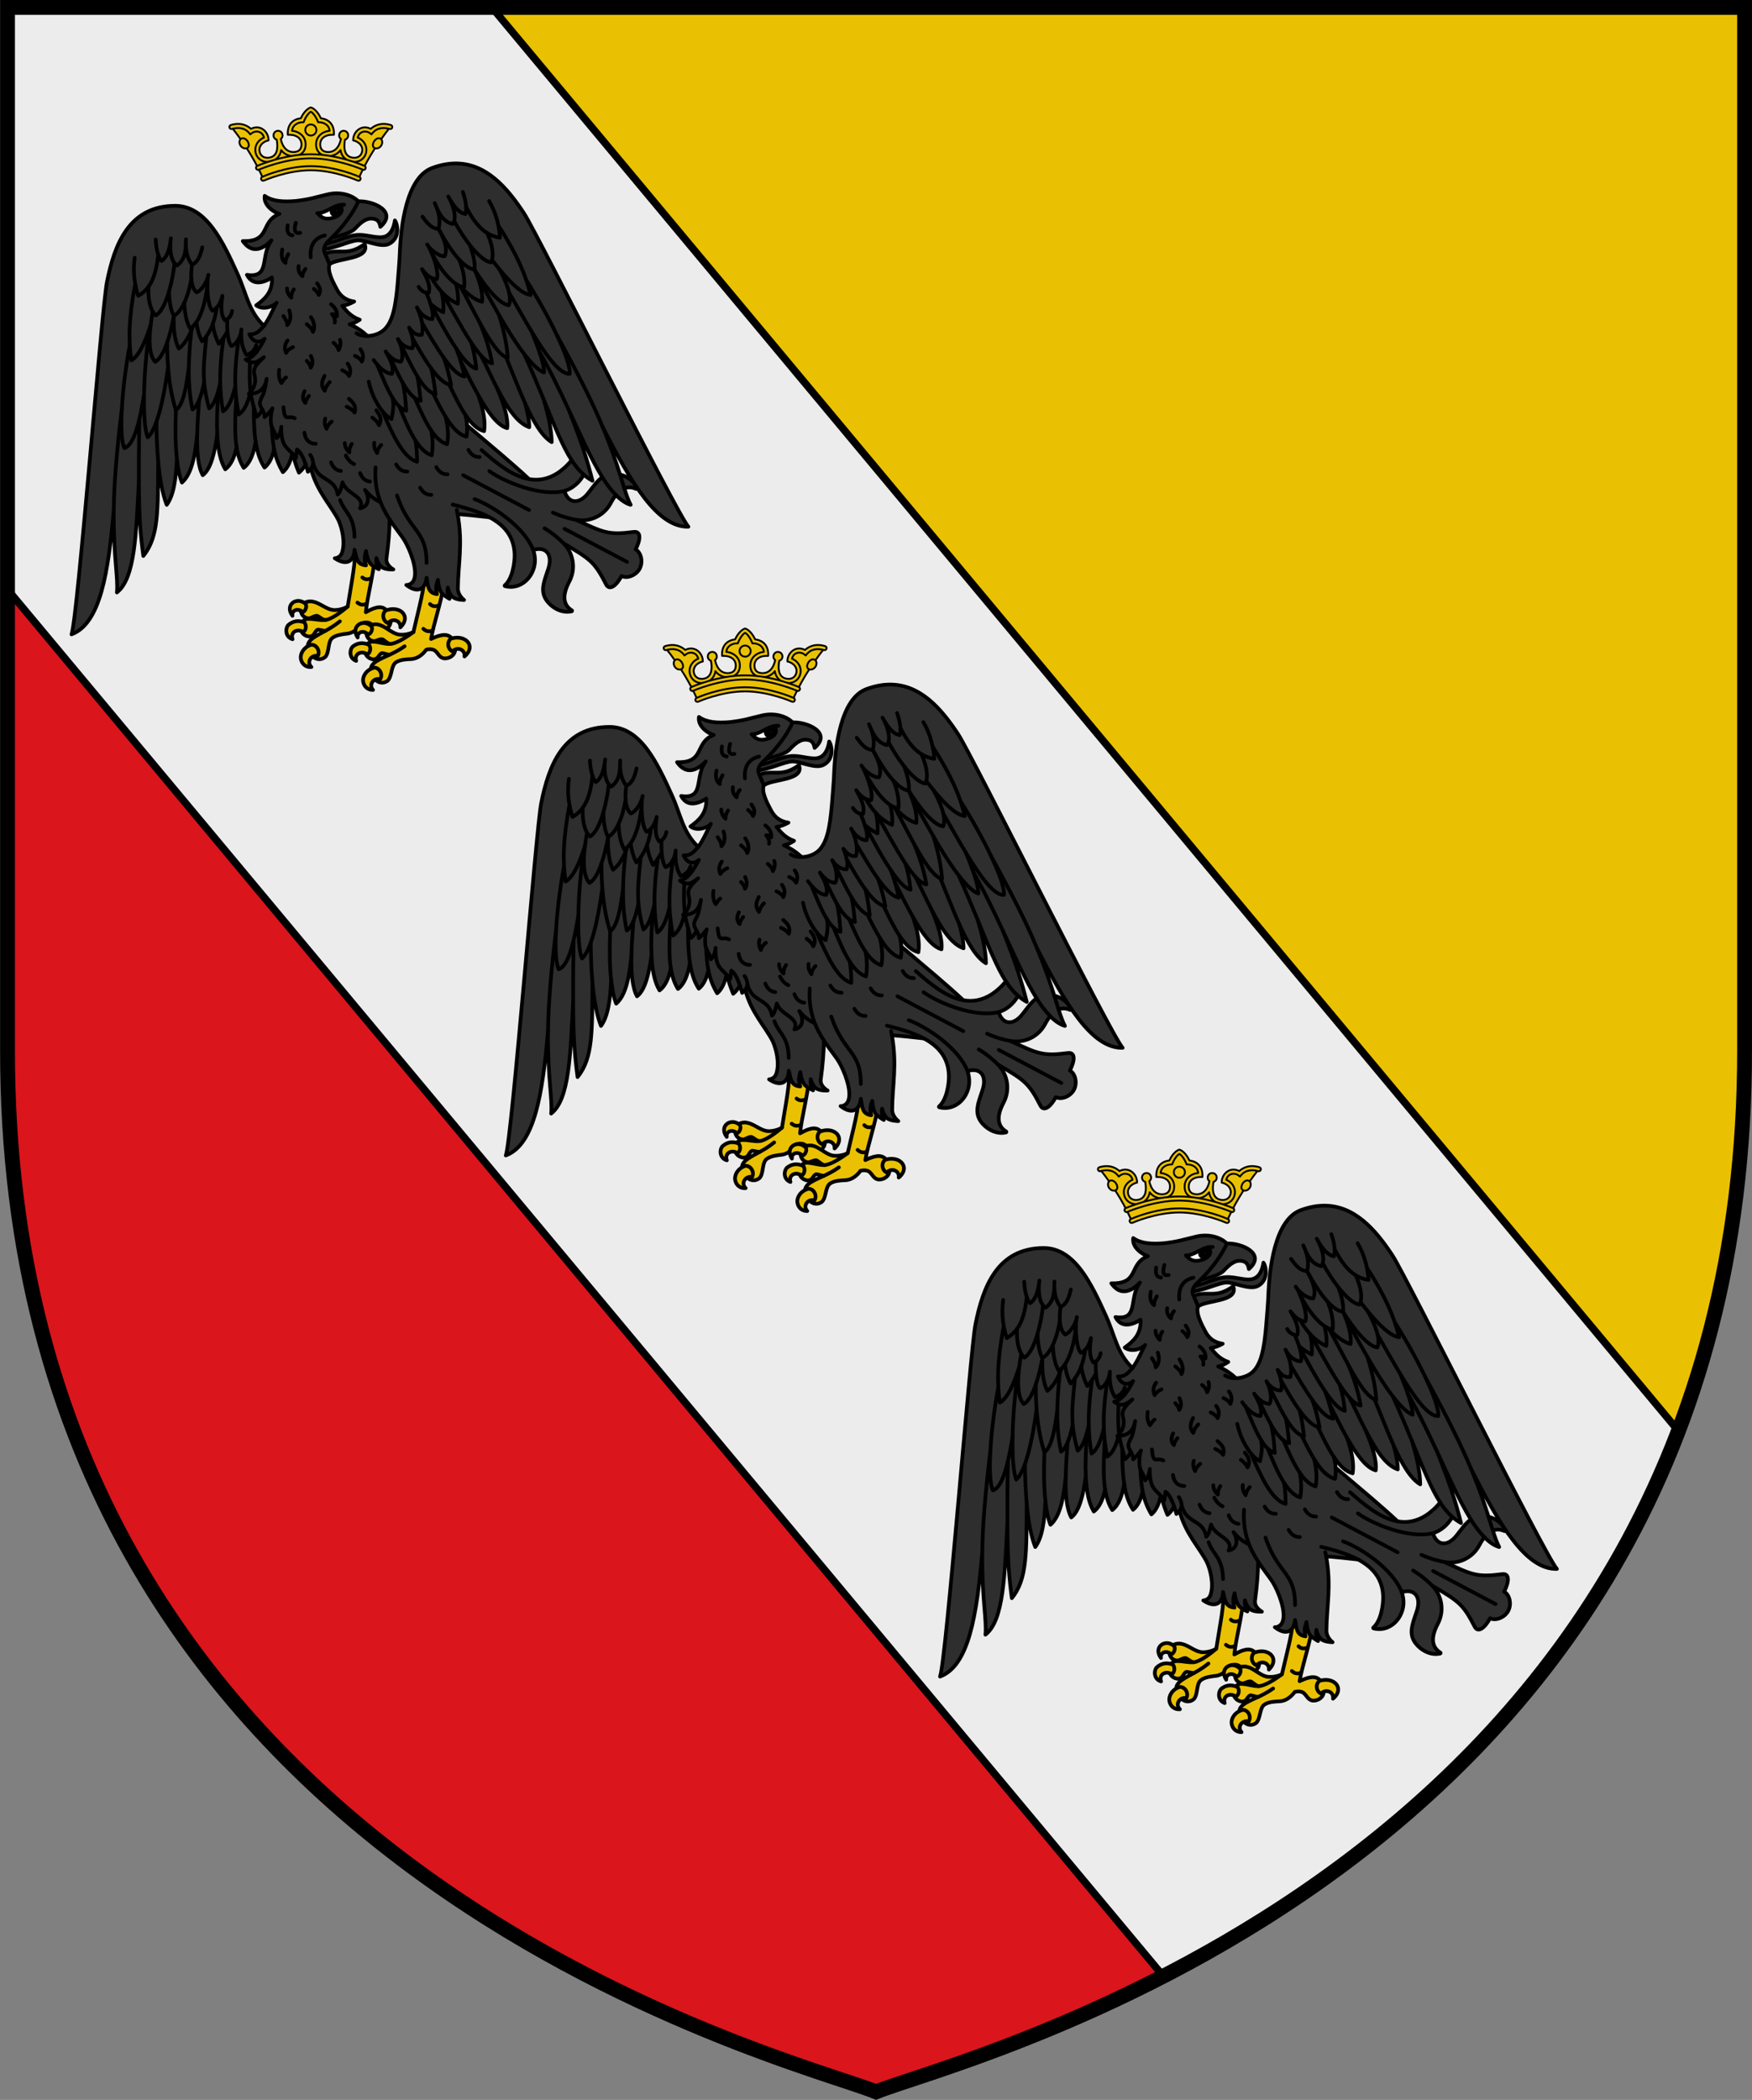 <?xml version="1.0" encoding="utf-8"?>
<svg version="1.1" width="472" height="565.425" xmlns="http://www.w3.org/2000/svg" xmlns:xlink="http://www.w3.org/1999/xlink">
  <rect width="100%" height="100%" fill="#808080" stroke="none"/>
  <clipPath id="m">
    <path id="s" d="m470,282.632v-280.632h-467.974v280.632c-0.301,220.881 211.717,271.496 233.987,280.632 22.27-9.136 234.288-59.75 233.987-280.632z"/>
  </clipPath>
  <g id="eag" transform="matrix(.545 0 0 .545 -173.592 -100.756)" stroke="#000" stroke-width="1.836" stroke-linecap="round" stroke-linejoin="round">
    <g transform="matrix(-1,0,0,1,943.189,2.171)">
      <path fill="#2e2e2e" d="m429.459,291.602c0.573,3.729 1.991,6.95 4.99,7.987 3.17,1.097 8.059-0.78 12.374-0.848 6.147-0.098 12.281,4.167 22.642,5.757 l -0.678,2.293c-11.006-1.596 -16.954-5.212 -21.058-5.347 -3.974-0.13 -11.353,3.825 -15.422,1.738 -5.491-2.815 -4.231-9.586 -2.847-11.581z"/>
      <path fill="#2e2e2e" d="m447.534,282.166c-7.145-0.356 -19.661,4.974 -10.873,12.611 0.197-1.195 0.552-2.12 1.075-2.759 0.745-0.911 1.817-1.226 3.199-1.32 2.638-0.178 5.285,1.781 7.973,4.708 2.634,2.868 8.369,3.64 12.274,5.244 -2.954-7.309 -7.54-14.804 -13.649-18.484z m-3.125,21.133c-2.915,7.693 13.369,6.729 17.368,9.974 l 2.219-5.266c-7.107-2.737 -10.825,1.614 -19.587-4.708z"/>
    </g>
    <g transform="rotate(-10.513 56.696 665.36)">
      <g id="a">
        <path fill="#eac102" d="m534.747,572.283c0.679,1.369 1.125,3.637 0.881,5.36 -0.375,2.911 -3.533,4.247 -6.024,3.703 -2.183-0.653 -2.563-2.899 -3.931-4.278 -1.043-1.017 -2.916-1.181 -4.238-0.989 -2.468,2.634 -5.043,3.808 -7.656,3.782 -2.764-0.186 -5.677-0.401 -7.901,0.687 -1.324,0.663 -1.988,2.199 -2.615,3.901 -0.627,1.701 -1.198,3.545 -2.462,4.626 -2.127,1.374 -4.76,0.74 -6.07-1.233 -0.964-0.899 -2.056-2.881 -1.632-5.444 0.31-1.766 2.068-2.917 3.361-3.542 2.348-1.007 4.422-1.654 6.634-2.364 -1.268-0.273 -2.472-0.984 -3.579-1.25 -1.257,0.244 -1.941,1.835 -2.988,2.34 -0.549,0.244 -1.215,0.361 -2.022,0.173 -1.794-0.651 -2.759-1.733 -3.176-3.365 -0.316-1.302 0.139-3.328 1.389-4.371 0.877-0.728 2.063-1.129 3.328-0.834 2.736,0.463 5.3,1.84 7.955,2.041 -1.479-0.436 -2.477-2.105 -3.635-2.782 -1.512-0.349 -3.012,0.741 -4.346,0.458 -1.922-0.449 -3.214-2.172 -3.074-4.399 0.022-1.223 1.097-2.873 2.416-3.441 0.993-0.382 2.194-0.454 3.36-0.182 4.05,1.101 6.429,5.24 10.242,6.257 2.062,0.504 5.044,0.385 7.16-0.447 3.99-11.366 8.237-21.347 8.9-28.836 5.785-12.846 7.973-8.227 15.652-1.46 -1.122,4.034 -5.154,5.479 -6.998,8.85 -2.24,8.465 -7.088,18.221 -9.285,25.862 3.502-1.181 8.422-2.606 10.355,1.175z"/>
        <path fill="#eac102" d="m495.899,561.65c0.533,1.449 -0.789,3.491 -2.063,3.707 -2.35-2.772 -5.406-1.689 -5.406,0.856 -3.046-6.096 3.999-9.2 7.469-4.562z m46.148,12.706c1.473,1.951 1.288,4.886 -2.236,7.211 0.895-3.147 -2.756-5.47 -5.622-3.153 -2.285-1.485 -2.28-5.012 0.008-6.35 2.775-0.541 6.087,0.032 7.85,2.293z m-48.479-3.906c0.983,1.577 0.193,4.018 -1.255,4.586 -3.449-2.691 -6.57-0.428 -5.945,2.571 -3.264-1.637 -2.758-5.621 -0.898-7.206 2.871-1.763 5.505-1.454 8.097,0.05z m1.413,11.514c2.61,0.464 3.823,3.807 2.195,5.99 -3.493-1.182 -6.11,2.227 -4.178,4.87 -3.603-0.384 -4.894-3.795 -4.189-6.133 0.741-2.462 3.169-4.422 6.172-4.727z"/>
        <path fill="none" d="m503.107,576.493c1.986-0.654 4.593-1.548 7.874-3.304 m-6.97-1.962c3.063,0.225 8.615-2.483 12.117-4.536"/>
        <g transform="matrix(-0.615,0.317,0.316,0.614,632.25,243.643)">
          <path fill="none" stroke-width="2.657" d="m332.02,318.055c-0.767,2.813 -2.545,4.349 -5.242,4.698 m15.162,6.01c-0.434,2.702 -2.73,3.912 -4.3,4.182 m18.076,7.867c-0.543,2.495 -2.096,4.136 -4.531,4.573"/>
        </g>
      </g>
    </g>
    <use xlink:href="#a" transform="rotate(-6.572 -86.238 473.035)"/>
    <path transform="translate(1221.279,-425.09)" fill="#2e2e2e" d="m-677.875,690.717c-3.485,0.054 -7.215,0.751 -11.223,2.225 -12.891,4.742 -15.547,28.896 -16.064,42.752 -0.097,2.604 -0.659,9.894 -1.055,14.469 -0.947,10.948 -2.39,19.235 -7.066,23.068 -2.027,1.662 -5.005,2.667 -7.863,2.727 -2.271-2.156 -5.036-4.147 -8.803-5.805 1.763-0.333 3.554-1.199 5.027-2.229 -4.551-1.571 -6.852-4.658 -8.652-6.857 1.872-0.276 3.775-0.928 5.889-2.127 -5.657-0.825 -7.678-4.407 -8.586-6.072 -2.187-4.011 -4.776-9.212 -3.607-12.338 l -2.207-5.262c-1.644-3.257 1.167-5.799 2.807-7.359 6.692-6.408 11.423-13.365 13.654-18.48 -3.373-3.378 -9.346-4.781 -15.039-3.453 -6.896,1.609 -8.353,2.373 -15.867,3.289 -6.294,0.524 -11.604,0.173 -15.385-2.531 -0.734,4.696 4.698,8.223 7.303,8.902 -9.796,3.776 -4.007,13.87 -18.127,13.443 5.854,8.31 12.443,1.31 14.188-0.373 -5.849,7.837 -0.331,18.782 -12.145,17.055 3.461,6.826 10.674,2.436 12.379,1.293 0.482,7.205 -3.768,10.889 -7.791,13.764 3.21,2.436 8.062,0.839 10.094-1.285 -2.439,4.326 -2.868,6.465 -6.248,11.432 -7.741-7.403 -8.537-15.677 -13.07-25.664 -7.187-15.833 -15.462-33.687 -30.879-33.65 -22.771,0.055 -29.953,18.953 -33.699,37.738 -2.507,12.571 -14.441,165.924 -17.49,173.988 14.212-5.296 18.177-30.262 20.871-61.531 -0.215,23.36 2.292,33.719 1.557,40.828 9.085-6.989 9.495-29.437 10.863-55.291 0.067,18.638 0.876,27.272 2.189,37.252 7.702-9.412 7.192-22.703 7.35-46.848 0.76,8.738 2.084,16.149 4.225,21.58 3.442-4.558 4.616-12.864 5.018-22.773 0.541,4.938 1.365,9.063 2.508,11.781 4.831-4.211 6.476-13.095 7.541-23.998 -0.199,9.253 0.471,16.204 2.742,20.369 3.924-2.899 5.908-10.871 7.166-20.328 0.386,8.26 1.699,13.632 3.971,17.414 2.901-2.157 4.544-6.072 5.574-10.984 0.684,4.238 1.83,7.511 3.537,10.266 3.278-2.458 4.937-7.162 5.904-13.031 0.86,5.804 2.321,9.737 4.383,12.895 2.428-1.931 3.86-5.151 4.729-9.189 0.88,4.411 2.264,7.957 4.348,11.453 2.382-1.978 3.774-5.206 4.604-9.23 l 0.363,0.43c0.772,3.297 1.764,6.171 2.965,9.047 1.256-1 2.359-2.404 3.311-4.121 0.707,2.03 1.117,3.67 1.117,3.67 0.52-0.507 1.064-0.979 1.514-1.547 2.93,11.279 9.743,17.951 13.59,25.43 1.789,3.944 3.456,10.868 1.809,15.949 -0.941,2.902 -3.617,2.9 -3.617,2.9 5.569,3.774 9.452,1.882 9.754-4.219 1.033,3.722 0.867,7.41 5.686,7.734 -0.728-2.368 -0.932-3.992 0.012-7.092 0,0 0.631,5.301 2.715,6.832 2.084,1.531 3.607,2.178 3.607,2.178 -0.96-2.059 -1.446-3.319 -1.191-5.504 0,0 0.755,3.053 2.639,4.463 1.884,1.41 5.738,1.139 5.738,1.139 0-10e-6 -3.867-2.02 -3.398-5.469 1.039-7.651 1.466-13.435 1.553-19.242 2.753,4.261 5.645,7.623 7.334,10.408 2.615,4.313 6.686,14.365 4.709,19.328 -1.129,2.835 -3.799,2.658 -3.799,2.658 5.31,4.131 9.31,2.495 10.01-3.572 0.787,3.782 0.379,7.453 5.166,8.092 -0.571-2.411 -0.667-4.045 0.479-7.076 0,0 0.28,5.33 2.26,6.994 1.979,1.664 3.457,2.408 3.457,2.408 -0.823-2.117 -1.226-3.405 -0.828-5.568 0,0 0.555,3.095 2.342,4.625 1.787,1.53 5.652,1.512 5.652,1.512 0,0 -3.055-2.199 -3.035-5.68 0.069-11.984 2.523-21.965 -0.145-36.719 4.88,0.333 10.363,0.947 15.809,1.553 6.836,3.66 12.131,9.166 12.367,18.322 0.11,4.26 -1.151,12.165 -4.842,15.254 -0.011,0.015 -0.018,0.033 -0.025,0.051 -0.011,0.015 -0.02,0.032 -0.027,0.049 -0.011,0.015 -0.02,0.033 -0.027,0.051 0.004,0.026 0.014,0.054 0.025,0.078 -0.01,0.016 -0.017,0.032 -0.025,0.049 l 0.049,0.025c0.004,0.027 0.012,0.052 0.023,0.076 l 0.051,0.025 0.049,0.027 0.049,0.025c5.719,1.435 10.705-1.736 13.129-6.32 2.016-3.813 2.053-7.79 0.777-11.572 6.195-1.915 9.656,2.112 7.531,9.004 -1.581,5.078 -3.907,9.754 -1.926,14.217 0.842,1.898 2.643,3.98 5.002,5.449 2.359,1.47 5.335,2.339 8.412,1.643 0.04-0.016 0.075-0.042 0.104-0.074 0.011-0.015 0.018-0.032 0.025-0.051 0.011-0.015 0.02-0.031 0.027-0.049 0.011-0.015 0.018-0.031 0.025-0.049 0.011-0.041 0.013-0.086 0.004-0.127 -0.015-0.039 -0.042-0.076 -0.074-0.104 l -0.051-0.025c-1.971-1.198 -3.256-2.942 -3.572-5.268 -0.317-2.326 0.368-5.261 2.328-8.969 3.391-6.415 1.973-14.046 -2.848-18.887 13.104,7.814 15.257,8.988 21.02,20.285 1.728,3.386 5.204,0.49 7.643-4.123 2.956,1.445 7.298-0.456 8.992-3.66 1.693-3.203 0.819-7.864 -2.039-9.492 2.439-4.613 2.872-9.114 -0.898-8.635 -12.581,1.6 -14.737,0.432 -28.574-5.996 6.715,1.257 13.819-1.869 17.211-8.283 0.834-1.578 1.682-2.886 2.543-3.949 2.347,2.38 4.737,4.114 7.27,4.822 -1.13-2.139 -2.054-4.761 -3.129-8.133 1.919-0.769 3.873-0.6 5.781,0.27 0.343,0.157 0.432-0.139 0.361-0.318 -1.153-2.937 -3.552-4.906 -6.096-6.027 -0.708-0.313 -1.465-0.548 -2.184-0.738 -1.878-5.929 -4.426-13.538 -8.547-23.5 14.185,27.993 27.193,49.666 42.354,49.266 -5.843-6.34 -74.23-144.117 -81.254-154.84 -8.528-13.019 -19.035-24.863 -34.139-24.631z m20.738,110.793c5.074,9.75 9.926,17.409 15.996,19.514 0.044-2.966 -0.741-7.129 -2.1-11.947 4.083,9.073 8.28,16.383 13.188,19.33 -0.045-5.828 -1.581-13.181 -4.135-21.553 5.53,13.476 9.423,23.421 13.984,30.467 -2.097,2.688 -4.892,5.062 -6.947,6.387 -4.807,3.098 -9.55,3.769 -14.109,2.965 -7.554-7.128 -18.207-15.969 -30.621-26.51 -0.114-1.636 -0.419-3.416 -0.848-5.305 2.791,4.171 5.779,7.189 9.275,8.105 0.695-4.371 -0.101-9.865 -2.852-17.711 4.711,8.329 9.539,15.024 14.27,16.248 0.552-4.725 -1.438-11.447 -5.102-19.99z m35.352,10.588c5.993,12.865 11.336,24.892 16.758,33.646 -2.683,1.891 -4.702,4.977 -7.061,7.949 -4.498,5.637 -9.775,5.045 -11.682-1.152 3.844-1.076 7.549-4.24 9.564-8.053 1.336,1.162 2.77,2.169 4.334,3.027 -2.514-9.756 -4.997-18.076 -11.914-35.418z"/>
    <path fill="#fff" d="m475.367,290.184c1.645,1.477 3.365,4.1 9.084,1.83 2.916-1.211 4.085-4.029 1.853-5.743 -2.956,0.164 -7.076,4.094 -10.937,3.913z"/>
    <path fill="#000" d="m486.256,288.714c0.322,1.057 -0.303,2.118 -1.31,2.423 -1.057,0.322 -2.15-0.236 -2.472-1.293 -0.305-1.008 0.303-2.118 1.31-2.423 1.057-0.322 2.15,0.236 2.472,1.293z"/>
    <path fill="#ececec" d="m485.998,288.777c0.145,0.562 -0.159,1.117 -0.671,1.245 -0.513,0.128 -1.117-0.159 -1.245-0.671 -0.195-0.544 0.109-1.1 0.671-1.245 0.562-0.145 1.117,0.159 1.245,0.671z"/>
    <g fill="none">
      <path d="m433.248,338.514c-0.341,2.225 -1.633,4.004 -3.549,4.605 -2.39-3.225 -1.773-7.722 -1.249-12.098 -0.76,2.923 -1.967,5.989 -4.954,7.35 -2.839-3.076 -2.789-15.315 -1.98-17.709 -0.331,2.705 -3.121,7.765 -5.854,8.648 -2.923-2.703 -2.954-8.277 -2.23-13.647 -2.39-3.225 -3.309-7.049 -3.017-12.539 -0.094,4.043 0.197,9.628 -4.373,12.91 -3.716-2.216 -3.604-10.179 -3.039-13.427 -0.331,2.705 -1.128,9.078 -4.632,11.2 -2.363-2.756 -2.843-8.796 -2.897-10.62 m49.798,55.604c-0.115-1.414 -0.107-2.65 -0.128-3.349 -0.586,2.29 -2.367,4.111 -4.794,4.797 -1.562-2.547 -2.899-5.998 -2.507-12.607 -0.312,4.126 -2.685,7.44 -4.897,8.191 -1.742-1.66 -2.303-7.911 -2.079-13.19 m-45.513-17.521c-3.213,16.996 -3.409,27.793 -1.91,37.839 3.85-2.197 6.982-9.445 9.596-17.754 -0.914,7.36 -0.967,15.047 2.211,18.449 4.502-2.425 7.668-14.023 9.195-22.693 -0.229,5.629 0.267,12.129 2.496,16.156 3.027-2.28 5.346-6.531 6.991-11.075 m-28.838-33.817c-1.089,7.383 0.186,13.866 1.76,18.834 2.064-1.178 3.714-2.683 5.049-4.516 -0.219,5.739 0.613,11.27 3.605,14.189 2.697-1.522 4.936-6.302 6.576-11.932 0.108,4.749 0.75,9.248 2.361,12.16 2.048-1.156 3.794-3.541 5.207-6.574 0.083,4.564 0.841,9.172 2.826,12.758 1.163-0.656 2.192-1.733 3.109-3.066 0.486,3.487 1.387,6.808 2.838,9.43 2.427-2.455 4.12-5.438 5.289-8.623 0.311,3.011 1.185,6.199 2.943,9.865 1.842-1.956 3.175-4.104 4.264-6.242 m-48.261,6.866c-3.682,19.777 -5.687,44.234 -2.669,50.911 4.78-1.386 7.611-13.235 9.74-26.502 -0.148,9.861 0.378,17.97 1.844,21.184 4.516-4.075 7.91-19.125 10.023-34.699 0.779,10.181 2.523,17.122 3.867,21.242 3.516-2.376 5.213-11.373 6.387-21.35 -0.121,8.25 0.517,15.06 1.85,21.02 2.685-1.805 4.436-7.002 5.732-13.439 0.333,3.922 1.084,8.033 2.479,12.938 2.5-1.868 4.209-6.722 5.473-12.758 0.092,5.211 0.587,9.806 1.396,14.191 2.743-1.693 4.609-6.513 6.055-12.535 0.175,5.045 0.788,9.444 1.711,14.047 2.785-1.773 4.442-5.635 5.823-11.098 0.571,4.336 1.741,7.71 2.974,12.352 1.164-0.849 2.073-2.086 2.819-3.66"/>
      <path d="m418.517,307.071c-1.034,4.436 -2.212,7.31 -5.086,8.593 m-16.707-4.957c-0.693,6.818 -2.088,12.051 -4.822,15.831 m12.882-11.632c-0.459,4.365 -1.382,9.385 -2.7,13.89 m11.002-6.299c-0.677,4.249 -1.837,8.473 -3.434,11.885 m11.403-10.005c-0.269,5.746 -2.001,14.636 -5.467,19.697 m10.048-7.189c-0.365,2.68 -0.967,5.401 -1.921,7.996 m-30.676,0.32c0.271-2.172 0.618-4.324 0.979-6.329 m-4.285,40.907c0.141-9.86 1.16-21.088 2.434-31.394 m9.433,17.878c-0.295-3.729 -0.456-7.814 -0.416-12.365 m10.67,12.257c0.079-5.397 0.527-11.2 1.282-18.007 m-38.387,88.607c0.121-12.468 1.424-28.72 4.013-50.118 m8.407,35.656c-0.029-7.595 0.002-18.418 0.236-30.082 m9.303,20.486c-0.541-6.108 -0.797-12.174 -0.85-19.334 m10.092,18.14c-0.76-6.909 -0.836-15.258 -0.482-23.998 m10.531,11.781c0.098-4.981 0.45-10.553 0.944-16.732 m8.964,16.773c-0.282-5.809 -0.05-12.459 0.6-21.6 m8.945,28.029c-0.925-5.707 -0.785-13.714 -0.192-24.184 m9.633,21.419c-0.689-4.394 -0.976-10.083 -0.93-17.032 m10.041,20.737c-0.58-2.968 -0.926-6.632 -1.108-10.859 m-18.059-20.266c-0.231-6.285 0.231-13.279 1.654-23.211 m5.879,26.16c-0.469-3.622 -0.531-8.871 -0.291-14.775 m0.113-2.147c0.037-0.748 0.079-1.475 0.124-2.233 m-22.883,14.371c-0.572-6.996 0.195-13.508 1.129-22.776 m6.822,22.955c-0.103-6.212 0.371-13.375 1.608-22.112"/>
      <path d="m603.232,441.689c-2.297-0.371 -7.057-1.55 -11.433-3.579 m-9.699,18.491c-4.367-11.457 -20.34-21.955 -29.007-25.135 m43.996,21.846c-1.6-1.689 -5.256-4.959 -9.397-7.432 m9.817-18.428c-11.927,2.844 -29.597-4.443 -37.106-9.814 m-18.107,16.52c5.816,1.491 12.554,3.262 18.234,6.303 m19.49-18.877c-8.8-1.563 -16.933-8.629 -23.473-14.384 m-9.076,12.451 32.567,17.216 m-32.567-17.216z m81.015,42.826 -30.904-16.337 m30.904,16.337z"/>
      <path d="m527.371,291.905c2.617,3.728 4.784,5.954 7.93,6.069 m13.64-10.835c3.208,6.146 6.364,10.394 10.389,12.871 M 543.081,294.079c2.06,3.884 4.746,8.144 7.651,11.833 m-15.432-7.939c2.72,4.979 6.313,10.954 10.172,15.115 M 531.481,308.877c2.394,5.222 7.338,12.85 12.437,16.254 m-12.036-2.949c1.338,2.36 2.91,4.659 4.801,6.733 m25.037-15.609c1.156,1.5 2.336,2.989 3.533,4.439 m4.947,11.744c3.392,5.846 7.198,12.71 11.045,19.094 m-28.158-30.508c3.031,6.626 7.632,14.582 12.099,22.407 m-19.084-14.122c2.894,5.273 6.204,11.778 9.531,17.856 m-18.951-15.301c4.193,7.091 9.825,17.698 14.752,25.162 m-20.094-19.068c3.749,7.052 8.361,15.621 12.791,22.216 m-16.923-12.702c3.41,5.693 7.043,11.986 10.626,17.014 m-15.409-9.633c3.066,5.432 6.122,10.723 9.204,14.924 m-16.21-14.117c3.191,6.128 6.211,12.831 9.381,18.052 m-13.812-10.059c2.255,4.681 4.321,9.299 6.531,13.164 m-12.608-8.961c2.615,6.128 4.942,12.155 7.675,16.555 m72.49-22.968c5.374,9.376 10.036,19.11 14.416,28.513 m16.949,8.824c-4.779-11.585 -12.046-26.123 -22.58-45.247 m-16.164,9.295c3.716,8.223 6.724,15.383 9.392,21.884 m-18.397-20.388c3.225,7.832 6.259,15.742 9.344,22.611 m-21.686-23.347c2.94,5.684 5.167,10.743 7.789,15.781 m-17.887-13.028c2.822,5.61 5.746,11.515 8.719,16.77 m-14.326-5.139c2.62,5.484 5.147,10.665 7.902,14.744 m-15.838-10.406c1.986,4.164 4,8.012 6.047,11.371 m-15.115-9.12c2.603,6.063 5.199,11.755 8.048,15.96 m-15.772-11.811c2.621,6.339 5.072,12.196 7.948,16.68"/>
      <path d="m507.528,387.977c5.23,11.908 10.222,22.974 17.148,25.036 0.043-3.446 -0.149-6.795 -0.807-10.572 2.368,3.702 4.971,6.386 8.072,7.379 0.626-4.021 0.584-7.828 -0.248-12.248 2.315,3.422 4.846,5.873 7.82,6.756 0.733-3.699 0.617-7.892 -0.754-13.596 3.09,5.081 6.387,8.823 10.346,9.877 0.304-1.752 0.431-3.547 0.293-5.537 m51.677,17.158c1.844,2.848 3.771,5.23 5.999,7.169 m9.177,1.255c2.208,3.565 4.452,6.488 6.735,8.803 m4.139-3.312c-0.635-1.992 -1.323-4.244 -2.136-6.813 M 500.133,350.867c-2.006,0.042 -3.992-0.399 -5.384-1.332 m30.713-22.96c1.148,1.936 3.011,3.103 5.013,2.945 1.011-3.884 -1.242-7.825 -3.364-11.688 1.798,2.427 4.063,4.82 7.343,4.966 1.483-3.915 -3.138-15.248 -4.782-17.166 1.318,2.386 5.797,6.035 8.662,5.833 1.708-3.613 -0.337-8.768 -3.032-13.492 1.011-3.884 0.434-7.775 -1.888-12.758 1.599,3.715 3.415,9.003 8.881,10.34 2.618-3.445 -0.462-10.789 -2.2-13.59 1.318,2.386 4.44,7.998 8.482,8.657 1.162-3.44 -0.651-9.221 -1.283-10.933 m-44.057,83.054c2.617,3.728 5.919,6.682 9.064,6.797 1.011-3.884 -1.033-7.16 -3.155-11.023 1.798,2.427 4.238,4.897 7.518,5.043 1.669-2.144 0.29-8.396 -1.447-11.197 1.318,2.386 4.321,4.738 7.186,4.536 1.162-3.44 -1.017-8.466 -1.649-10.177 1.399,1.905 3.262,4.061 6.265,3.556 0.847-3.374 0.421-7.546 -2.413-13.529 1.832,3.71 5.271,5.897 7.604,5.767 0.634-1.396 0.138-4.324 -0.87-7.509 -0.577-1.826 -1.323-3.737 -2.119-5.492 m16.881-3.157c3.239,3.634 7.024,6.641 10.709,7.631 0.562-4.568 -1.408-10.781 -3.725-15.916 4.657,7.471 11.928,17.045 17.01,17.611 1.676-4.344 -1.245-11.456 -4.844-17.941 5.53,6.731 11.144,12.284 15.537,12.883 -2.366-9.887 -6.59-19.835 -15.938-34.416 m-33.511,38.798c1.794,1.555 3.888,3.044 6.297,4.156 0.261-4.059 -0.118-7.341 -0.955-10.25 2.274,2.517 4.959,4.652 8.127,6.021 0.366-2.974 -0.041-6.389 -0.893-9.805 1.349,0.894 2.708,1.506 4.031,1.68 0.533-4.334 -0.66-9.225 -2.477-13.723 2.509,2.716 5.109,4.657 7.615,4.986 0.407-3.303 -0.681-7.717 -2.355-12.162 3.626,4.608 7.49,8.206 10.561,8.609 1.685-3.827 0.386-9.27 -1.963-14.512 1.924,1.202 4.019,1.982 6.375,2.303 -0.397-5.196 -1.638-11.684 -5.408-18.125 m-59.502,89.221c1.91,9.136 7.491,16.855 11.236,18.496 0.918-4.381 1.215-7.007 0.557-10.441 1.973,3.189 4.14,5.516 6.75,6.332 -0.392-5.432 -0.69-9.295 -1.816-13.926 2.66,4.67 5.479,8.171 8.947,9.086 -0.55-4.758 -0.83-8.296 -1.666-12.191 2.79,4.608 5.708,8.062 9.006,8.895 -0.592-4.766 -1.087-8.595 -2.178-12.83 3.322,4.551 6.624,7.778 9.869,8.381 -0.865-4.615 -1.94-8.927 -3.664-13.672 3.592,5.046 7.125,8.82 10.303,9.365 -0.888-4.368 -2.145-8.813 -4.006-13.678 3.426,5.122 6.824,8.982 9.84,9.779 -0.539-5.072 -1.379-9.165 -2.537-12.928 3.61,5.488 7.176,9.656 10.342,10.326 -0.992-6.025 -2.947-12.581 -6.143-20.187 4.818,8.816 9.755,16.524 13.904,17.414 -0.294-4.324 -1.268-11.413 -4.352-21.148 7.782,13.656 16.553,26.348 22.266,28.439 0.159-3.528 -2.384-11.247 -6.207-20.338 6.934,11.509 13.987,21.442 18.939,20.941 0.304-7.322 -10.7-29.261 -21.508-46.229"/>
      <path d="m472.174,360.712c1.038,2.009 1.118,4.336 -0.083,5.824 -0.239-0.76 0.088-1.019 -1.939-3.362 m2.055-21.601c1.683,2.33 2.146,5.346 1.025,7.294 -0.445-0.903 -0.088-1.291 -3.074-3.825 m-12.104-36.9c-0.571,2.661 -0.392,5.075 1.633,6.649 0.073-0.934 -0.369-1.145 1.333-4.363 m14.252,14.414c0.561,0.979 2.484,2.987 0.81,5.768 -0.529-1.41 -1.349-2.068 -2.431-3.025 m-8.87-32.654c-1.167,3.814 -0.446,5.489 2.107,4.969 m-6.183-3.701c-0.497,3.149 0.271,4.769 2.413,4.971 m0.645,26.686c-0.93,1.332 -1.347,2.674 -1.264,4.072 -1.374-1.325 -2.117-2.863 -2.114-4.538 m9.135-9.653c-1.013,1.276 -1.506,2.466 -1.48,3.573 -1.588-1.241 -2.235-2.932 -1.902-4.998 m5.965-4.325c-0.442-5.318 1.405-9.476 6.995-10.797 m-17.594,37.032c0.982,2.7 0.606,5.725 -1.011,7.296 -0.181-0.991 0.269-1.266 -1.91-4.521 m23.562-5.815c2.274,1.798 3.223,3.768 2.911,5.94 -0.662-0.738 -1.456-1.108 -2.471-1.032 1.259,1.445 1.716,2.843 1.403,4.155 m-0.591,9.978c1.325,1.02 2.149,2.209 2.5,3.606 0.939-1.726 1.193-3.464 0.672-5.108 m-23.198,3.643c-1.719,0.769 -2.859,1.727 -3.422,2.876 -0.967-2.12 -0.73-4.198 0.714-6.14 m-11.65-7.225c-2.132,2.244 -3.511,4.361 -7.237,4.146 1.827,4.132 5.015,4.537 7.562,2.217 -2.114,4.126 -5.192,9.478 -9.391,10.252 2.181,1.67 4.285,1.923 6.322,0.742 1.047-0.634 1.933-1.26 2.689-1.871 -2.42,2.418 -5.708,4.94 -4.676,8.592 1.026,3.63 0.092,6.726 -2.777,9.471 2.708-0.021 4.858-0.667 6.312-2.082 1.673-1.628 2.103-3.424 2.521-5.316 -0.433,2.753 -0.941,5.681 -1.551,7.344 -0.402,1.096 -1.286,2.048 -1.727,3.99 -0.594,2.62 2.327,4.235 2.258,7.594 1.529-1.348 2.804-2.813 3.871-4.352 -0.788,2.535 -0.98,5.267 -0.693,7.695 0.289,2.444 2.198,4.104 2.727,7.061 0.537-0.443 0.967-0.979 1.281-1.67 0.544-1.043 0.922-2.348 1.078-3.975 -0.204,2.962 0.333,7.219 1.73,9.205 1.945,2.765 3.693,3.37 5.354,6.438 0.372-0.779 0.445-3.627 0.672-4.395 1.773,1.048 3.289,4.544 4.253,7.313 m2.637,2.124c0.577-0.721 1.012-1.601 1.076-2.919 -0.135-1.14 -0.507-2.746 -1.441-3.862 m1.442,3.862c2.031,9.519 10.64,6.759 12.137,15.746 1.746-1.734 1.707-3.944 2.408-6.049 1.998,6.019 11.466,6.882 8.666,12.82 4.215-0.702 4.95-5.043 2.406-9.076 2.385,2.923 4.79,4.732 7.74,6.086 m38.057,5.902c-0.124-0.686 -0.259-1.382 -0.406-2.089 m-18.122-11.006c1.343,2.418 3.177,3.606 5.537,3.535 m-17.391-15.033c1.343,2.418 3.177,3.606 5.537,3.535 m30.195-10.708c1.343,2.418 3.177,3.606 5.537,3.535 m-21.4,5.001c1.343,2.418 3.177,3.606 5.537,3.535 m-32.784-14.513c-1.187,1.223 -1.844,2.543 -1.993,4.005 -1.2-1.603 -1.712-3.32 -1.427-5.055 m0.984-16.075c0.775,1.231 3.358,3.716 1.35,7.386 -0.921-1.911 -1.691-2.481 -3.292-3.767 m-13.154,18.701c1.071,2.077 2.44,3.496 4.143,4.299 m0.39-53.52c1.719,0.769 2.859,1.727 3.422,2.876 0.967-2.12 0.73-4.198 -0.714-6.14 m-9.015,10.368c1.719,0.769 2.859,1.727 3.422,2.876 0.967-2.12 0.73-4.198 -0.714-6.14 m2.063,39.673c-0.934,1.387 -1.338,2.776 -1.228,4.213 -1.437-1.339 -2.23-2.907 -2.257-4.632 m-6.471-10.593c-1.325,1.02 -2.149,2.209 -2.5,3.606 -0.939-1.726 -1.193-3.464 -0.672-5.108 m11.715-9.757c0.994,1.024 3.978,2.883 2.798,6.814 -1.25-1.637 -2.144-2.044 -3.925-2.946 m-20.817-7.652c-0.345,1.074 -1.808,3.439 0.408,5.811 0.233-1.501 0.877-2.29 1.748-3.465 m7.721-9.92c-0.512,1.332 -2.525,4.214 0.104,7.365 0.471-1.926 1.189-2.787 2.452-4.251 m19.921,49.146c-2.301-0.264 -3.913-1.676 -4.876-4.212 m-37.94-32.54c0.723,7.829 2.119,3.657 5.606,5.459 m22.827,26.039c-2.301-0.264 -3.913-1.676 -4.876-4.213 M 469.005,398.646c0.494,3.983 3.012,5.58 5.606,5.459 m-18.091-36.565c-0.429,3.284 0.206,5.117 1.109,6.586 0.828-1.198 1.435-2.246 2.279-2.774 m33.851,78.787c-0.183-10.674 -4.882-11.977 -7.11-18.217 m42.723,31.055c0-16.535 -8.362-14.999 -14.619-33.327 m-10.612-13.849c-0.796,11.411 2.891,19.431 6.977,25.695"/>
      <path d="m485.843,286.325c1.174-0.308 2.086-0.38 2.786-0.296"/>
    </g>
    <g id="crown" transform="matrix(0.204,0,0,0.203,421.176,170.741)" fill="#eac102" stroke-width="4.508">
      <path d="m358,393.6 24,50.4 -32,16 -28-26 -42,12 -15-32 38-29 -53-46 -53,46 38,29 -15,32 -42-12 -28,26 -32-16 24-50.4 -86.314-17.275c41.686,52.121 65.279,97.232 77.907,126.338 L 250,476 366.407,502.663c12.628-29.106 36.221-74.217 77.907-126.338z"/>
      <path d="m443.9,373.907c-26.032-7.968 -42.228,3.215 -48.69,9.288 -23.469-11.9 -43.092,7.787 -42.7,28.047 14.6,3.1 26.211,15.433 20.794,30.385 -4.681,12.138 -16.717,13.494 -25.617,10.957 -17.873-5.091 -18.051-26.046 -14.92-43.076 11.864-3.885 9.385-21.26 -3.261-21.508 -10.56,0.014 -14.952,13.545 -6.61,19.778 -4.371,21.365 -16.285,32.949 -32.869,31.829 -14.165-0.963 -17.255-10.461 -17.354-18.259 -0.109-15.462 12.749-23.58 28.209-23.681 l 4.957-0.043c1.583-25.879 -13.044-37.825 -31.483-40.2 C 263.227,333.75 250,331.055 250,331.055c0,0 -13.227,2.695 -24.35,26.371 -18.439,2.373 -33.066,14.319 -31.483,40.2 l 4.957,0.043c15.46,0.1 28.318,8.219 28.209,23.681 -0.1,7.8 -3.189,17.3 -17.354,18.259 -16.584,1.12 -28.5-10.464 -32.869-31.829 8.342-6.233 3.95-19.764 -6.61-19.778 -12.646,0.248 -15.125,17.623 -3.261,21.508 3.131,17.03 2.953,37.985 -14.92,43.076 -8.9,2.537 -20.936,1.181 -25.617-10.957 -5.417-14.952 6.2-27.28 20.794-30.385 0.39-20.26 -19.233-39.943 -42.7-28.047 -6.462-6.073 -22.658-17.256 -48.69-9.288 -6.266,2.133 -3.438,11.3 2.928,9.562 29.511-8.314 40.7,8.843 44.063,13.178 l 3.973-3.047c7.268-6.026 24.908-6.648 29.392,10.849 -16.306,6.717 -25.295,23.871 -19.131,40.667 10.952,28.913 56.105,23.328 60.674-10.273 16.373,23.182 59.411,19.619 59.33-13.368 0.391-18.8 -14.332-31.735 -32.872-33.506 1.785-16.019 16.521-21.354 27.9-20.811 5.907-15.524 13.743-23.791 17.643-25.59 3.9,1.8 11.736,10.066 17.643,25.59 11.375-0.543 26.111,4.792 27.9,20.811 -18.54,1.771 -33.263,14.7 -32.872,33.506 -0.081,32.987 42.957,36.55 59.33,13.368 4.569,33.6 49.722,39.186 60.674,10.273 6.164-16.8 -2.825-33.95 -19.131-40.667 4.484-17.5 22.124-16.875 29.392-10.849 l 3.973,3.047c3.362-4.335 14.552-21.492 44.063-13.178 6.356,1.739 9.184-7.431 2.922-9.564z"/>
      <path d="M 380.023,473.428 C 377.4,472.267 315.025,445 250,445c-65.025,0 -127.4,27.267 -130.023,28.428 -6.014,2.709 -1.886,11.752 4.045,9.145 C 124.646,482.3 187.141,455 250,455c62.859,0 125.354,27.3 125.978,27.573 5.931,2.607 10.059-6.436 4.045-9.145z"/>
      <path d="M 367.658,499.986 C 365.313,498.926 309.531,474 250,474c-59.531,0 -115.313,24.926 -117.658,25.986 -5.929,2.9 -1.991,11.653 4.12,9.112 0.556-0.251 56.219-25.1 113.538-25.1 57.319,0 112.982,24.847 113.538,25.1 6.111,2.541 10.049-6.212 4.12-9.112z"/>
      <circle cx="250" cy="386" r="13.5"/>
      <path d="m403.523,413.209c4.122-6.213 10.9-9.025 15.519-5.959 4.619,3.066 5.336,10.848 1.214,17.061 -4.122,6.213 -11.977,8.335 -16.6,5.269 -4.623-3.066 -4.256-10.158 -0.133-16.371z"/>
      <path d="m96.477,413.209c-4.122-6.213 -10.9-9.025 -15.519-5.959 -4.619,3.066 -5.336,10.848 -1.214,17.061 4.122,6.213 11.977,8.335 16.6,5.269 4.623-3.066 4.256-10.158 0.133-16.371z"/>
    </g>
  </g>
  <use xlink:href="#s" fill="#da151c"/>
  <g clip-path="url(#m)">
    <path fill="#eac102" d="m0,0h472v566z"/>
    <path fill="#ececec" stroke="#000" stroke-width="2" d="m130.86,0 472,566 -261.2,0 -472-566z"/>
  </g>
  <use xlink:href="#eag"/>
  <use xlink:href="#eag" x="116.993" y="140.316"/>
  <use xlink:href="#eag" x="233.987" y="280.632"/>
  <use xlink:href="#s" fill="none" stroke="#000" stroke-width="4"/>
</svg>
